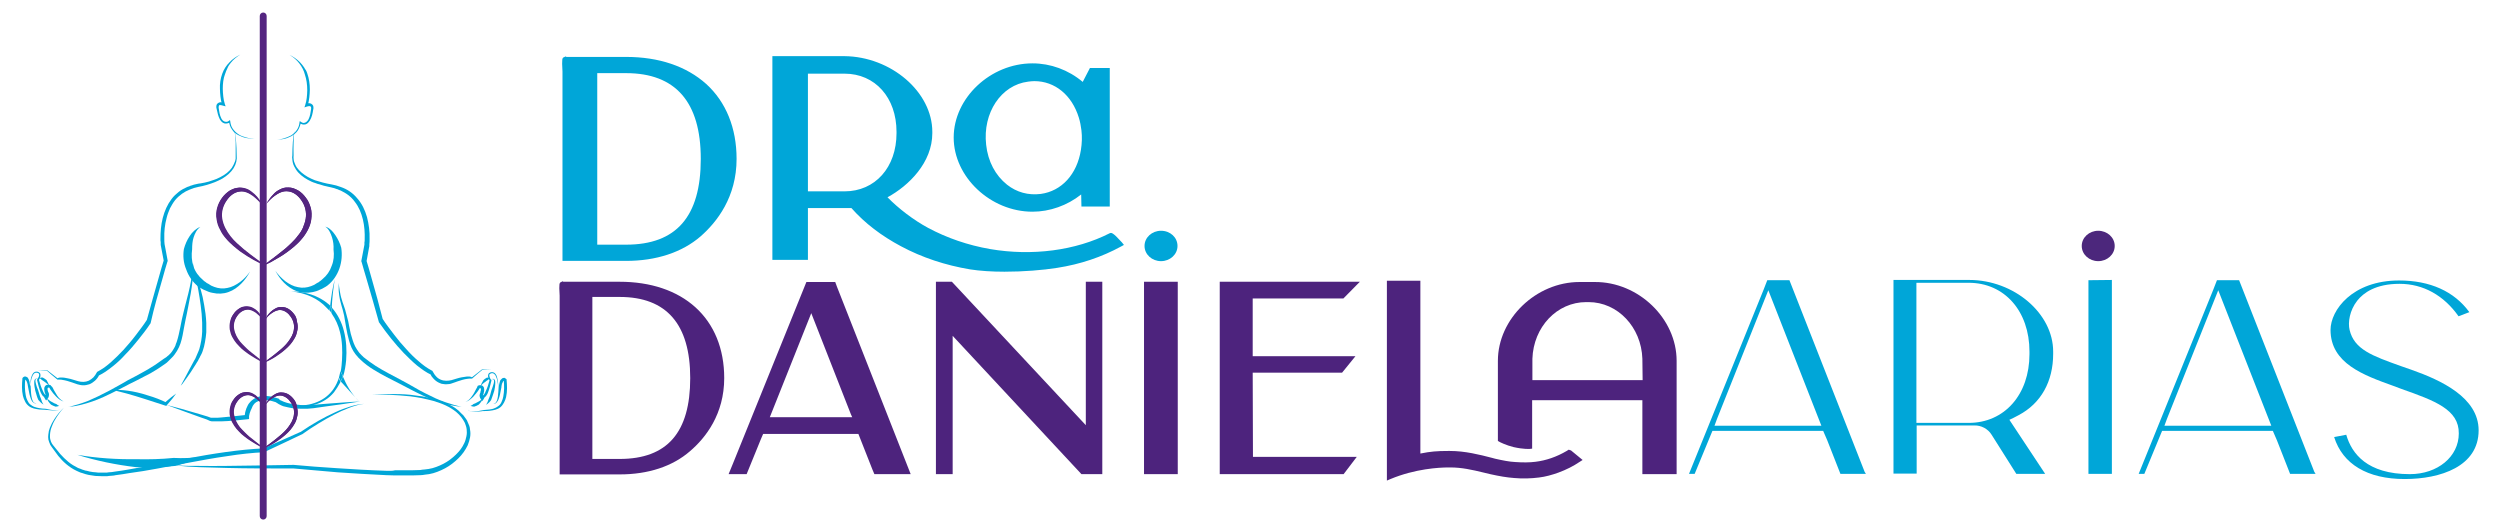 <?xml version="1.0" encoding="UTF-8"?> <svg xmlns="http://www.w3.org/2000/svg" xmlns:xlink="http://www.w3.org/1999/xlink" version="1.1" id="Capa_1" x="0px" y="0px" viewBox="0 0 970.7 206" style="enable-background:new 0 0 970.7 206;" xml:space="preserve"> <style type="text/css"> .st0{fill:#00A6D8;} .st1{fill:#542580;stroke:#542580;stroke-width:0.881;stroke-miterlimit:10;} .st2{fill:none;stroke:#542580;stroke-width:1.762;stroke-linecap:round;stroke-miterlimit:10;} .st3{fill:#542580;} .st4{fill:#4C277C;} .st5{fill:#4D237D;} </style> <g> <g> <g> <g> <g> <path class="st0" d="M63.2,107.8c0.6-2.3,1.3-4.5,1.8-6.2l0.1-0.2l0-0.2c-0.3-1.5-0.5-2.9-0.8-4.3c-0.1-0.7-0.3-1.4-0.4-2.1 c-0.1-0.7-0.1-1.4-0.1-2.1c-0.1-2.8,0.2-5.5,0.9-8.1c0.3-1.3,0.8-2.5,1.3-3.7c0.6-1.1,1.2-2.2,2-3.2c1.6-1.9,3.6-3.3,5.7-4.1 c0.5-0.2,1.1-0.4,1.6-0.6c0.3-0.1,0.6-0.1,0.8-0.2c0.3-0.1,0.6-0.1,0.8-0.2c1.2-0.2,2.3-0.5,3.4-0.8c1.1-0.3,2.1-0.7,3.2-1.1 c1-0.4,2-0.9,2.9-1.4c1.8-1.1,3.3-2.4,4.3-4c1-1.6,1.4-3.4,1.2-5l0,0c0-2-0.1-3.6-0.2-4.9c-0.1-1.3-0.2-2.4-0.4-3.5 c0-0.2-0.1-0.4-0.1-0.6c0-0.2-0.1-0.4-0.2-0.6c0.3,1.3,0.4,2.8,0.5,4.4c0,1.6,0,3.3,0,5.3l0,0l0,0c0,0.4,0,0.8,0,1.2 c-0.1,0.4-0.1,0.8-0.3,1.2c-0.3,0.8-0.7,1.6-1.2,2.4c-1.1,1.5-2.7,2.7-4.5,3.6c-0.9,0.5-1.9,0.9-2.9,1.2 c-0.5,0.2-1,0.3-1.5,0.5c-0.5,0.1-1.1,0.3-1.6,0.4c-0.5,0.1-1.1,0.2-1.6,0.3c-0.3,0-0.6,0.1-0.8,0.1c-0.3,0.1-0.6,0.1-0.9,0.2 c-0.3,0.1-0.6,0.1-0.9,0.2c-0.3,0.1-0.6,0.2-0.9,0.3l-0.4,0.1l-0.4,0.2c-0.3,0.1-0.6,0.2-0.9,0.3c-1.1,0.5-2.3,1.1-3.3,1.9 c-1,0.8-2,1.7-2.8,2.8c-1.6,2.1-2.7,4.6-3.4,7.3c-0.7,2.7-0.9,5.5-0.9,8.3c0,0.4,0,0.7,0.1,1.1l0,0.5l0,0.3l0,0.1 c0,0,0,0.1,0,0.1l0,0.1c0.1,0.7,0.3,1.4,0.4,2.1c0.3,1.4,0.5,2.8,0.8,4.2l0-0.4c-0.6,1.9-1.2,4.1-1.8,6.2 c-1.7,5.9-3.3,11.7-4.8,17.1l0.1-0.2c-1.4,2.2-3,4.2-4.5,6.2c-1.5,2-3.1,3.8-4.7,5.6c-1.6,1.7-3.2,3.3-4.9,4.8 c-0.8,0.7-1.7,1.4-2.5,2c-0.9,0.6-1.7,1.1-2.6,1.6l-0.2,0.1l-0.1,0.2c-0.1,0.1-0.2,0.3-0.3,0.5c-0.1,0.2-0.2,0.3-0.3,0.5 c-0.2,0.3-0.5,0.6-0.7,0.9c-0.5,0.5-1.2,1-1.8,1.3c-1.3,0.6-2.8,0.6-4.2,0.2c-0.7-0.2-1.4-0.4-2-0.6c-0.7-0.2-1.3-0.4-2-0.5 c-0.7-0.1-1.3-0.3-2-0.3c-0.3,0-0.7,0-1,0c-0.2,0-0.3,0-0.5,0.1c-0.1,0-0.2,0-0.3,0.1c0,0-0.1,0-0.1,0.1c0,0-0.1,0-0.2,0.1 l0.3,0c-1.7-1.3-3-2.3-4.1-3.2l0,0l0,0c-1.6-0.1-2.6-0.1-3.6-0.1c1,0.1,2,0.2,3.6,0.3l-0.1,0c1.1,1,2.3,2,4,3.4l0.3,0 c0,0,0,0,0,0c0,0,0.1,0,0.1,0c0.1,0,0.1,0,0.2,0c0.1,0,0.3,0,0.4,0c0.3,0,0.6,0,0.9,0.1c0.6,0.1,1.2,0.2,1.9,0.4 c0.6,0.2,1.3,0.4,1.9,0.6c0.7,0.2,1.3,0.5,2,0.7c0.7,0.2,1.5,0.4,2.3,0.4c0.4,0,0.8,0,1.2-0.1c0.4-0.1,0.8-0.2,1.2-0.3 c0.8-0.3,1.5-0.8,2.2-1.4c0.3-0.3,0.6-0.6,0.9-1c0.1-0.2,0.3-0.4,0.4-0.6c0.1-0.2,0.2-0.4,0.3-0.6l-0.3,0.3 c1-0.5,1.9-1,2.8-1.6c0.9-0.6,1.8-1.3,2.7-2c1.8-1.4,3.5-3,5.1-4.8c1.7-1.7,3.3-3.6,4.9-5.6c1.6-2,3.2-4,4.7-6.3l0.1-0.1l0-0.1 C59.8,119.5,61.5,113.7,63.2,107.8z"></path> </g> </g> <g> <g> <path class="st0" d="M62.9,139.8c-3.4,2.6-7,4.5-10.5,6.4c-1.8,0.9-3.5,1.8-5.1,2.8c-1.6,0.9-3.2,1.8-4.7,2.6 c-3,1.6-5.9,3-8.5,4.1c-2.6,1-5,1.7-7,2.2l-0.7,0.1c2-0.1,4.5-0.6,7.2-1.4c2.8-0.8,5.8-2,9-3.6c1.6-0.8,3.3-1.6,5-2.5 c1.7-0.9,3.4-1.8,5.3-2.7c1.8-0.9,3.7-1.9,5.6-2.9c1.9-1.1,3.8-2.3,5.6-3.6c0.5-0.3,0.9-0.7,1.3-1.1c0.2-0.2,0.4-0.4,0.6-0.6 c0.2-0.2,0.4-0.4,0.6-0.6c0.9-0.8,1.5-1.8,2.1-2.7c0.3-0.5,0.5-1,0.8-1.5c0.2-0.5,0.4-1,0.6-1.5c0.3-1,0.6-2,0.8-3.1 c0.4-2,0.7-4,1.1-5.8c0.4-1.9,0.8-3.7,1.1-5.4c0.7-3.5,1.3-6.7,1.6-9.5c0.4-2.8,0.5-5.3,0.5-7.3c-0.2,2-0.6,4.4-1.1,7.2 c-0.5,2.8-1.3,5.9-2.2,9.3c-0.4,1.7-0.9,3.5-1.3,5.4c-0.4,1.9-0.7,3.8-1.2,5.8c-0.2,1-0.5,1.9-0.8,2.9 c-0.2,0.5-0.4,0.9-0.5,1.4c-0.2,0.4-0.4,0.9-0.7,1.3c-0.5,0.9-1.1,1.7-1.8,2.3c-0.2,0.2-0.4,0.4-0.6,0.5 c-0.2,0.2-0.4,0.4-0.6,0.5C63.8,139.1,63.4,139.5,62.9,139.8z"></path> </g> </g> <g> <g> <path class="st0" d="M16.2,147.5c-0.2-0.3-0.5-0.5-0.9-0.7c0.4-0.1,0.8-0.3,1.3-0.2c0.6,0.3,1,0.6,1.5,1 c0.5,0.8,0.8,1.6,1.1,2.4c-0.5-0.7-1.1-1.2-1.8-1.7C16.9,148,16.6,147.7,16.2,147.5z"></path> </g> </g> <g> <g> <path class="st0" d="M11.9,150c0.1,1.3,0.1,2.6,0.3,3.8c0.1,0.6,0.2,1.2,0.5,1.8c0.1,0.1,0.1,0.3,0.2,0.4 c0.1,0.1,0.2,0.3,0.3,0.3c0.1,0.1,0.3,0.2,0.4,0.2c0.2,0,0.3,0,0.5,0c-0.1,0.1-0.3,0.1-0.5,0.1c-0.2,0-0.3-0.1-0.5-0.2 c-0.1-0.1-0.3-0.2-0.4-0.3c-0.1-0.1-0.2-0.3-0.3-0.4c-0.1-0.1-0.2-0.3-0.2-0.4l-0.2-0.4c-0.1-0.3-0.2-0.6-0.3-0.9 c-0.4-1.2-0.5-2.5-0.8-3.7c-0.1-0.7-0.2-1.4-0.5-2.1l-0.1-0.2c0-0.1-0.1-0.1-0.1-0.2l-0.1-0.1c0,0,0,0-0.1-0.1 c0-0.1-0.1-0.1-0.1-0.1c-0.1-0.1-0.1-0.1-0.1-0.1c0,0,0,0,0,0c0,0,0,0,0,0c0,0-0.1,0.1-0.1,0.1l0.1-0.3 c-0.2,2.1-0.2,4.3,0.2,6.3c0.1,0.7,0.3,1.3,0.6,1.9c0.3,0.6,0.6,1.2,1.1,1.6c0.5,0.4,1.1,0.8,1.7,1c0.6,0.2,1.3,0.4,2,0.5 c0.7,0.1,1.4,0.2,2.1,0.2c0.4,0,0.7,0.1,1.1,0.2l1,0.2c0.7,0.1,1.4,0.2,2.1,0.2c0.4,0,0.7,0,1-0.1c0.3-0.1,0.7-0.2,0.9-0.6 c-0.1,0.3-0.5,0.5-0.8,0.6c-0.3,0.1-0.7,0.2-1.1,0.2c-0.7,0-1.4,0-2.1-0.1l-1.1-0.1c-0.3,0-0.7-0.1-1.1-0.1 c-0.7,0-1.4-0.1-2.1-0.1c-0.7-0.1-1.4-0.2-2.2-0.4c-0.7-0.2-1.4-0.5-2-1c-0.6-0.5-1.1-1.1-1.4-1.8c-0.4-0.7-0.6-1.4-0.8-2.1 c-0.5-2.2-0.4-4.5-0.2-6.7l0-0.2l0.1-0.1c0.1-0.1,0.2-0.2,0.3-0.3c0.1,0,0.1-0.1,0.2-0.1c0.1,0,0.1-0.1,0.2-0.1 c0.2,0,0.3,0,0.5,0c0.1,0.1,0.3,0.1,0.4,0.2c0.1,0,0.1,0.1,0.2,0.1c0.1,0,0.1,0.1,0.1,0.1c0.1,0.1,0.2,0.2,0.2,0.3l0.2,0.3 c0,0.1,0.1,0.2,0.1,0.3l0.1,0.3l0.1,0.3c0.1,0.2,0.1,0.4,0.1,0.6l0.1,0.6L11.9,150z"></path> </g> </g> <g> <g> <path class="st0" d="M20.5,150.6c0.2,0.5,0.5,1,0.8,1.5c0.3,0.5,0.6,1,0.9,1.5c0.3,0.5,0.7,0.9,1.1,1.3c0.4,0.4,0.9,0.7,1.4,1 c-1.1-0.3-2.1-1.1-2.9-1.9c-0.8-0.8-1.6-1.8-2.2-2.7c-0.2-0.3-0.4-0.7-0.5-1l0.3,0.3c-0.2-0.1-0.5-0.1-0.7-0.1 c-0.1,0-0.1,0-0.1,0.1c0,0-0.1,0.1-0.1,0.1c-0.1,0.3,0,1,0.2,1.4l-0.1-0.1c0.3,0.4,0.5,0.9,0.4,1.5c0,0.3-0.1,0.5-0.2,0.8 c0,0.1-0.1,0.2-0.2,0.3c-0.1,0.1-0.1,0.2-0.2,0.3l-0.5,0.6l-0.4-0.6l-0.5-0.9l0.2,0.2c-0.5-0.3-0.7-0.6-0.9-0.9 c-0.2-0.3-0.3-0.6-0.5-0.9c-0.3-0.8-0.6-1.6-0.8-2.4c-0.2-0.8-0.4-1.6-0.6-2.4l0-0.2l0.1-0.1c0.2-0.3,0.4-0.7,0.6-1.1 c0.1-0.4,0.2-0.8,0-1.1c-0.2-0.3-0.6-0.4-1-0.4c-0.4,0-0.8,0.2-1,0.5c-0.3,0.3-0.5,0.7-0.6,1.1c-0.2,0.4-0.3,0.8-0.4,1.3 c-0.2,0.9-0.3,1.8-0.3,2.7c0-0.9,0-1.8,0.1-2.7c0.1-0.4,0.1-0.9,0.3-1.3c0.1-0.4,0.3-0.9,0.6-1.3c0.3-0.4,0.8-0.7,1.3-0.7 c0.3,0,0.5,0,0.7,0.1c0.2,0.1,0.5,0.2,0.7,0.5c0.2,0.2,0.2,0.5,0.2,0.8c0,0.3,0,0.5-0.1,0.7c-0.1,0.5-0.3,0.9-0.6,1.3l0.1-0.3 c0.4,1.5,0.9,3.1,1.6,4.5c0.1,0.3,0.3,0.6,0.4,0.8c0.1,0.1,0.2,0.2,0.2,0.3c0.1,0.1,0.2,0.2,0.2,0.2l0.1,0.1l0.1,0.1l0.5,0.9 l-0.8-0.1c0,0,0.1-0.1,0.1-0.2c0-0.1,0.1-0.1,0.1-0.2c0.1-0.1,0.1-0.3,0.1-0.4c0-0.3-0.1-0.6-0.3-0.8l0-0.1l0-0.1 c-0.1-0.3-0.2-0.6-0.2-1c0-0.3-0.1-0.7,0.1-1.1c0.1-0.2,0.2-0.4,0.4-0.6c0.2-0.2,0.5-0.3,0.7-0.3c0.4-0.1,0.8,0,1.1,0.1 l0.2,0.1l0.1,0.2C20.2,150.1,20.4,150.4,20.5,150.6z"></path> </g> </g> <g> <g> <path class="st0" d="M15.9,154.8c0.2,0.8,0.5,1.6,1,2.3c-0.7-0.4-1.4-1.1-2-1.8c-0.6-1.2-0.8-2.4-1.2-3.6 c-0.2-1-0.4-1.9-0.4-2.9c0-0.2,0-0.5,0-0.7c0-0.2,0.1-0.5,0.2-0.7c0.1-0.1,0.1-0.2,0.3-0.3c0.1-0.1,0.3-0.1,0.4-0.1 c0.3,0,0.5,0.1,0.7,0.2c-0.2-0.1-0.5-0.1-0.7-0.1c-0.2,0-0.4,0.2-0.4,0.4c-0.1,0.4,0,0.9,0.1,1.3c0.2,0.9,0.5,1.8,0.9,2.7 C15.2,152.6,15.4,153.8,15.9,154.8z"></path> </g> </g> <g> <g> <path class="st0" d="M21.9,156.9c0.2,0.1,0.3,0.3,0.5,0.4l0.6,0.3l-0.7,0.2c-0.2,0-0.5,0.1-0.7,0.1c-0.6-0.2-1.3-0.5-1.8-0.8 c-0.4-0.4-0.7-0.8-1-1.2c-0.3-0.4-0.5-0.9-0.6-1.4c0.3,0.4,0.6,0.7,1,1c0.4,0.3,0.8,0.5,1.2,0.7 C20.8,156.5,21.3,156.7,21.9,156.9z"></path> </g> </g> <g> <g> <path class="st0" d="M78.5,128.8c-0.1,2.4-0.5,4.6-1.1,6.7c-0.1,0.3-0.2,0.5-0.3,0.8c-0.1,0.2-0.2,0.5-0.3,0.7 c-0.2,0.5-0.4,1-0.6,1.4c-0.1,0.2-0.2,0.4-0.3,0.7c-0.1,0.2-0.2,0.5-0.4,0.7c-0.2,0.4-0.5,0.9-0.7,1.3 c-0.9,1.7-1.8,3.3-2.5,4.7c-0.8,1.4-1.4,2.7-2,3.7c0,0.1-0.1,0.1-0.1,0.2c0,0,0,0.1-0.1,0.1c0,0,0,0,0,0c0,0,0,0,0,0 c0,0,0,0,0,0c0,0,0,0,0,0c0,0,0.1,0,0.1-0.1c0.1,0,0.1-0.1,0.2-0.2c0.1-0.1,0.2-0.2,0.3-0.3c0.2-0.2,0.4-0.5,0.6-0.8 c0.4-0.5,0.9-1.2,1.3-1.8c0.9-1.3,2-2.8,3-4.5c0.3-0.4,0.5-0.8,0.8-1.3c0.3-0.4,0.6-0.9,0.8-1.4c0.1-0.2,0.3-0.5,0.4-0.7 c0.1-0.3,0.2-0.5,0.4-0.8c0.1-0.1,0.1-0.3,0.2-0.4c0.1-0.1,0.1-0.3,0.2-0.4c0.1-0.3,0.2-0.6,0.3-0.8c0.4-1.1,0.7-2.3,0.9-3.5 c0.1-0.6,0.2-1.2,0.3-1.9c0-0.3,0.1-0.6,0.1-0.9c0-0.3,0.1-0.6,0.1-1c0-0.3,0-0.6,0-0.9c0-0.3,0-0.6,0-0.9c0-0.6,0-1.2,0-1.8 c-0.1-1.2-0.1-2.4-0.3-3.6c-0.3-2.3-0.7-4.4-1.1-6.4c-0.9-3.9-2-7-3-9.1c0.5,2.2,1.2,5.4,1.8,9.3c0.3,1.9,0.6,4.1,0.8,6.3 c0.1,1.1,0.1,2.3,0.2,3.4c0,0.6,0,1.2,0,1.8c0,0.3,0,0.6,0,0.9C78.5,128.2,78.5,128.5,78.5,128.8z"></path> </g> </g> <g> <g> <path class="st0" d="M57.3,153.5c-2.7-0.9-5.4-1.5-7.7-1.8c-2.3-0.3-4.3-0.4-5.6-0.3l-0.2,0c1.3,0.3,3.2,0.8,5.4,1.4 c2.2,0.6,4.8,1.4,7.6,2.3c2.7,0.9,5.3,1.7,7.4,2.4l0.4,0.1l0.2-0.3c1.6-1.8,2.8-3.3,3.6-4.5c-1.1,0.8-2.7,2-4.5,3.6l0.7-0.1 C62.6,155.3,60.1,154.3,57.3,153.5z"></path> </g> </g> <g> <g> <path class="st0" d="M72.5,179.8c5.4-1,10.7-2,15.8-2.7c5-0.8,9.8-1.3,14.1-1.5l0.2,0l0.1-0.1c5.4-2.5,10.4-4.9,14.4-6.8l0.1,0 l0,0c2.2-1.6,4.4-3,6.5-4.3c2.1-1.3,4.1-2.4,6-3.4c1.9-1,3.7-1.8,5.5-2.5c1.7-0.7,3.4-1.2,4.9-1.5c0.4-0.1,0.8-0.1,1.3-0.2 c-1.6,0.1-3.4,0.4-5.3,1c-1.9,0.6-3.9,1.3-6,2.3c-4.2,1.9-8.7,4.4-13.5,7.7l0.1-0.1c-4.4,2-9.4,4.2-14.6,6.5l0.3-0.1 c-4.6,0.2-9.5,0.7-14.6,1.4c-5.1,0.7-10.3,1.6-15.6,2.6c-7.7,1.4-15.2,3-22.3,4.2c-1.8,0.3-3.5,0.6-5.2,0.8 c-0.4,0.1-0.9,0.1-1.3,0.2c-0.4,0-0.8,0.1-1.3,0.1l-0.6,0.1c-0.2,0-0.4,0-0.6,0c-0.4,0-0.8,0-1.2,0l-0.6,0c-0.2,0-0.4,0-0.6,0 c-0.4,0-0.8,0-1.2-0.1c-0.4,0-0.8-0.1-1.2-0.1c-0.4-0.1-0.8-0.1-1.2-0.2c-0.4-0.1-0.8-0.2-1.2-0.3c-0.2,0-0.4-0.1-0.6-0.1 l-0.6-0.2c-0.4-0.1-0.7-0.2-1.1-0.4c-0.4-0.1-0.7-0.3-1.1-0.4c-1.4-0.7-2.6-1.4-3.8-2.4c-1.1-0.9-2.1-1.9-3.1-3 c-0.9-1.1-1.8-2.2-2.6-3.2c-0.2-0.3-0.4-0.5-0.6-0.8c-0.1-0.3-0.3-0.5-0.4-0.8c-0.2-0.6-0.4-1.2-0.4-1.8c0-0.6,0-1.2,0.1-1.8 c0.1-0.6,0.2-1.2,0.4-1.7c0.4-1.1,0.8-2.1,1.4-3.1c1.1-1.9,2.3-3.5,3.5-4.8c-1.3,1.2-2.6,2.7-3.8,4.6c-0.6,0.9-1.1,1.9-1.6,3.1 c-0.1,0.3-0.2,0.6-0.3,0.9c-0.1,0.3-0.2,0.6-0.2,0.9c-0.1,0.6-0.2,1.3-0.2,1.9c0,0.7,0.1,1.3,0.4,2c0.1,0.3,0.3,0.6,0.4,1 c0.2,0.3,0.4,0.6,0.6,0.9c0.8,1.1,1.6,2.2,2.5,3.4c0.9,1.1,1.9,2.2,3.1,3.2c1.2,1,2.5,1.9,4,2.6c0.4,0.2,0.7,0.3,1.1,0.5 c0.4,0.2,0.8,0.3,1.2,0.4c0.2,0.1,0.4,0.1,0.6,0.2c0.2,0.1,0.4,0.1,0.6,0.2c0.4,0.1,0.8,0.2,1.2,0.3c0.4,0.1,0.8,0.1,1.3,0.2 c0.4,0.1,0.8,0.1,1.3,0.2c0.9,0,1.7,0.1,2.6,0.1c0.4,0,0.9,0,1.3,0c0.2,0,0.4,0,0.7,0l0.7-0.1c0.4,0,0.9-0.1,1.3-0.1 c0.4,0,0.9-0.1,1.3-0.2c1.8-0.2,3.5-0.5,5.3-0.8C57.3,182.8,64.8,181.2,72.5,179.8z"></path> </g> </g> <g> <g> <path class="st0" d="M100.2,155.8c0.6-0.2,1.2-0.4,1.8-0.4l0.2,0l0.2,0c0.2,0,0.3,0,0.5,0c0.2,0,0.3,0,0.5,0l0.2,0l0.2,0 c1.3,0.1,2.4,0.5,3.4,0.8l-0.3-0.2c0.1,0.1,0.1,0.1,0.2,0.2c0.1,0,0.1,0.1,0.2,0.1c0.1,0.1,0.2,0.2,0.3,0.2l0.3,0.2l0.3,0.2 c0.2,0.1,0.4,0.2,0.6,0.3c0.2,0.1,0.4,0.2,0.6,0.3c0.4,0.2,0.8,0.3,1.3,0.4c0.4,0.1,0.8,0.2,1.3,0.3c1.7,0.4,3.4,0.5,5,0.5 c0.2,0,0.4,0,0.6,0c0.2,0,0.4,0,0.6,0c0.4,0,0.8,0,1.2,0c0.8-0.1,1.5-0.1,2.3-0.2c1.5-0.2,2.9-0.4,4.2-0.6 c5.4-0.7,9.9-1.4,13.2-1.9l0.7-0.1c-3.3,0.1-8,0.5-13.5,0.9c-2.8,0.2-5.8,0.6-8.9,0.5c-0.4,0-0.8,0-1.2-0.1 c-0.4,0-0.8-0.1-1.2-0.1c-0.8-0.1-1.6-0.2-2.4-0.4c-0.4-0.1-0.8-0.2-1.2-0.3c-0.4-0.1-0.8-0.3-1.2-0.4 c-0.4-0.2-0.7-0.3-1.1-0.5l-0.3-0.1l-0.2-0.2c-0.1-0.1-0.2-0.1-0.2-0.2c0,0-0.1-0.1-0.1-0.1l-0.1-0.1l-0.2-0.1l-0.1,0 c-1.2-0.4-2.5-0.8-4-0.9c-0.4,0-0.7-0.1-1.1-0.1c-0.4,0-0.7,0-1.1,0.1c-0.4,0-0.7,0.1-1.1,0.2l-0.6,0.2 c-0.2,0.1-0.4,0.1-0.5,0.2c-0.8,0.3-1.4,0.8-2,1.3c-0.6,0.6-1.1,1.2-1.4,1.9c-0.4,0.7-0.6,1.4-0.8,2.1 c-0.1,0.4-0.2,0.7-0.2,1.1c0,0.2-0.1,0.4-0.1,0.5c0,0.2,0,0.3,0,0.6l0.7-0.8c-3.5,0.4-6.8,0.7-9.9,1c-0.8,0.1-1.6,0.1-2.3,0.1 c-0.4,0-0.7,0-1.1,0c-0.1,0-0.2,0-0.3,0c-0.1,0-0.2,0-0.2,0c0,0-0.1,0-0.1,0c0,0,0,0,0,0c0,0,0,0,0,0.1l0,0.1l0,0 c0.2-0.4,0-0.1,0.1-0.2l-0.3-0.1c-0.7-0.3-1.4-0.5-2.1-0.7c-0.7-0.2-1.4-0.4-2-0.6c-5.3-1.6-9.7-2.8-12.9-3.6 c3.1,1.2,7.4,2.7,12.6,4.6c0.6,0.2,1.3,0.5,2,0.7c0.7,0.2,1.4,0.5,2,0.8l0.2,0.1c0.1,0,0.2,0.1,0.2,0.1c0.1,0,0.1,0,0.2,0 c0.1,0,0.2,0,0.3,0.1c0.1,0,0.2,0,0.3,0c0.4,0,0.8,0,1.2,0c0.8,0,1.6,0,2.4,0c3.2-0.1,6.5-0.4,10-0.8l0.7-0.1l0-0.7 c0-0.1,0-0.3,0-0.4c0-0.1,0-0.3,0.1-0.4c0-0.3,0.1-0.6,0.2-0.9c0.2-0.6,0.4-1.2,0.7-1.7C98.2,157.1,99.1,156.2,100.2,155.8z"></path> </g> </g> <g> <g> <path class="st0" d="M86.3,28.6c0.6-1.7,1.6-3.2,2.8-4.4c1.2-1.3,2.7-2.3,4.2-3c-1.4,0.9-2.7,1.9-3.7,3.2 c-0.5,0.6-1,1.3-1.3,2.1c-0.2,0.4-0.3,0.7-0.5,1.1c-0.1,0.4-0.3,0.8-0.4,1.1c-0.7,1.8-0.9,3.8-0.9,5.8c0,1,0.1,2,0.2,3 c0.1,1,0.3,2,0.6,2.9l0.3,0.9L86.5,41c-0.4-0.1-0.7-0.2-1-0.2c-0.1,0-0.1,0-0.2,0c-0.1,0-0.1,0-0.2,0.1C85.1,41,85,41,85,41.1 c0,0.1-0.1,0.2-0.1,0.4c0,0.1,0,0.3,0,0.4l0,0c0.2,1.4,0.4,2.8,1,4c0.3,0.6,0.7,1.1,1.3,1.3c0.3,0.1,0.6,0.1,0.9,0.1 c0.3-0.1,0.6-0.2,0.8-0.4l0.4-0.3l0.1,0.5c0.1,1,0.4,2.1,1,2.9c0.6,0.9,1.4,1.6,2.3,2.2c0.9,0.6,1.9,0.9,3,1.2 c1,0.3,2.1,0.4,3.2,0.5c-1.1,0-2.2-0.1-3.2-0.3c-1.1-0.2-2.1-0.6-3.1-1.1c-1-0.5-1.9-1.2-2.5-2.2c-0.7-0.9-1-2-1.2-3.1l0.5,0.2 c-0.3,0.3-0.7,0.4-1.1,0.5c-0.4,0.1-0.8,0.1-1.2,0c-0.4-0.1-0.8-0.4-1-0.6c-0.3-0.3-0.5-0.6-0.7-0.9c-0.7-1.3-1-2.8-1.3-4.2 l0,0c-0.1-0.3-0.1-0.5-0.1-0.7c0-0.2,0-0.5,0.1-0.8c0.1-0.3,0.3-0.5,0.6-0.7c0.1-0.1,0.3-0.1,0.4-0.2c0.1,0,0.3-0.1,0.4-0.1 c0.5,0,1,0.1,1.4,0.2l-0.7,0.6c-0.3-1-0.5-2-0.6-3c-0.1-1-0.2-2-0.2-3C85.3,32.6,85.6,30.5,86.3,28.6z"></path> </g> </g> <g> <g> <path class="st0" d="M150.1,182.8c-6.6-0.2-13-0.6-19.1-1c-6.1-0.4-11.8-0.8-17-1.3l0,0l0,0c-9.7,0.2-18.5,0.3-26,0.4 c-3.8,0-7.3,0.1-10.5,0c-3.2,0-6.1,0-8.6-0.2l0,0c-0.6-0.3-1-0.4-1.3-0.6l-1.3-0.6c0.8,0.4,1.5,0.8,2.6,1.3l0,0l0,0 c2.6,0.3,5.5,0.5,8.7,0.6c3.2,0.1,6.8,0.2,10.6,0.3c7.6,0.2,16.3,0.2,25.9,0.2l-0.1,0c5.4,0.5,11.2,1,17.2,1.5 c6,0.4,12.4,0.8,18.8,1.1c1.1,0,2.3,0.1,3.4,0.1c1.1,0,2.2,0,3.3,0c1.1,0,2.2,0,3.3,0c1.1,0,2.2-0.1,3.3-0.1 c0.6,0,1.1-0.1,1.7-0.2l0.8-0.1c0.3,0,0.6-0.1,0.8-0.1c1.1-0.2,2.2-0.5,3.2-0.9c2.1-0.8,4-1.8,5.7-3.1c1.7-1.3,3.3-2.8,4.5-4.5 c0.6-0.9,1.2-1.8,1.6-2.7c0.4-1,0.7-2,0.9-3c0.2-1,0.2-2.1,0-3.1c0-0.3-0.1-0.5-0.1-0.8c-0.1-0.2-0.1-0.5-0.2-0.7 c-0.1-0.2-0.2-0.5-0.3-0.7c-0.1-0.2-0.2-0.5-0.3-0.7c-0.1-0.2-0.2-0.4-0.3-0.7c-0.1-0.2-0.3-0.4-0.4-0.6 c-0.3-0.4-0.6-0.8-0.9-1.2c-0.1-0.2-0.3-0.4-0.5-0.5l-0.5-0.5c-0.3-0.3-0.7-0.7-1-1c-1.4-1.2-3-2.1-4.6-2.8 c-1.6-0.7-3.2-1.2-4.8-1.7c-1.6-0.4-3.2-0.7-4.7-1c-1.5-0.2-3-0.4-4.5-0.6c-2.9-0.3-5.6-0.3-8.1-0.3c-2.5,0-4.8,0.1-6.8,0.3 c2-0.1,4.3-0.1,6.8,0c2.5,0.1,5.2,0.3,8.1,0.6c1.4,0.2,2.9,0.4,4.4,0.7c1.5,0.3,3,0.7,4.6,1.1c1.6,0.5,3.1,1,4.6,1.7 c1.5,0.7,3,1.6,4.3,2.7c1.3,1.1,2.4,2.5,3.2,4.1c0.3,0.8,0.6,1.6,0.7,2.5c0.1,0.9,0.1,1.8-0.1,2.7c-0.2,0.9-0.4,1.8-0.8,2.6 c-0.4,0.9-0.9,1.7-1.4,2.4c-1.1,1.5-2.6,2.9-4.2,4.1c-1.6,1.2-3.4,2.1-5.3,2.8c-1,0.4-1.9,0.6-3,0.8c-0.3,0-0.5,0.1-0.8,0.1 l-0.8,0.1c-0.5,0-1,0.1-1.6,0.2c-1.1,0-2.1,0.1-3.2,0.1c-1.1,0-2.2,0-3.3,0c-1.1,0-2.2,0-3.3,0 C152.3,182.9,151.2,182.8,150.1,182.8z"></path> </g> </g> <g> <g> <path class="st0" d="M144.1,107.4c-0.6-2.3-1.3-4.5-1.8-6.2l0,0.4c0.3-1.5,0.5-2.9,0.8-4.4c0.1-0.4,0.1-0.7,0.2-1.1l0.1-0.5 l0-0.3l0-0.1l0-0.1l0-0.1c0.1-0.8,0.1-1.5,0.1-2.2c0.1-2.9-0.3-5.8-1-8.5c-0.4-1.4-0.9-2.7-1.5-3.9c-0.6-1.2-1.4-2.4-2.3-3.4 c-1.7-2.1-4-3.6-6.4-4.4c-0.6-0.2-1.2-0.4-1.8-0.6c-0.3-0.1-0.6-0.1-0.9-0.2c-0.3-0.1-0.6-0.1-0.9-0.2 c-1.1-0.2-2.2-0.4-3.3-0.7c-1.1-0.3-2.1-0.6-3.1-0.9c-1-0.4-1.9-0.8-2.8-1.3c-1.7-1-3.2-2.2-4.2-3.6c-0.5-0.7-0.8-1.5-1.1-2.3 c-0.1-0.4-0.2-0.8-0.2-1.2c0-0.4-0.1-0.8,0-1.1l0,0l0,0c-0.1-2,0-3.6,0-4.9c0-1.3,0.1-2.4,0.2-3.5c0-0.2,0.1-0.4,0.1-0.6 c0-0.2,0.1-0.4,0.1-0.6c-0.4,1.3-0.6,2.7-0.7,4.3c-0.1,1.6-0.2,3.4-0.2,5.3l0-0.1c-0.1,0.5-0.1,0.9,0,1.4 c0,0.5,0.1,0.9,0.2,1.4c0.2,0.9,0.7,1.8,1.2,2.6c1.1,1.7,2.8,3,4.6,4c0.9,0.5,1.9,1,3,1.3c0.5,0.2,1,0.4,1.6,0.5 c0.5,0.2,1.1,0.3,1.6,0.5c0.6,0.1,1.1,0.3,1.7,0.4c0.3,0.1,0.6,0.1,0.9,0.2c0.3,0.1,0.6,0.1,0.8,0.2c0.3,0.1,0.6,0.1,0.8,0.2 c0.3,0.1,0.5,0.2,0.8,0.3l0.4,0.1l0.4,0.2c0.3,0.1,0.5,0.2,0.8,0.3c1,0.5,2.1,1.1,3,1.8c0.9,0.7,1.8,1.6,2.5,2.6 c1.5,1.9,2.5,4.3,3.1,6.8c0.6,2.5,0.8,5.2,0.7,7.9c0,0.3,0,0.7-0.1,1l0,0.5l0,0.2l0,0.1c0,0,0,0,0,0l0,0.1 c-0.1,0.7-0.3,1.4-0.4,2.1c-0.3,1.4-0.5,2.8-0.8,4.2l0,0.2l0.1,0.2c0.5,1.9,1.2,4.1,1.8,6.2c1.7,5.9,3.4,11.6,4.9,17.1l0,0.1 l0.1,0.1c1.5,2.2,3.1,4.3,4.7,6.3c1.6,2,3.2,3.8,4.9,5.6c1.7,1.7,3.4,3.4,5.1,4.8c0.9,0.7,1.8,1.4,2.7,2 c0.9,0.6,1.9,1.2,2.8,1.6l-0.3-0.3c0.1,0.2,0.2,0.4,0.3,0.6c0.1,0.2,0.2,0.4,0.4,0.6c0.3,0.4,0.6,0.7,0.9,1 c0.6,0.6,1.4,1.1,2.2,1.4c0.4,0.2,0.8,0.3,1.2,0.3c0.4,0.1,0.8,0.1,1.2,0.1c0.8,0,1.6-0.1,2.3-0.4c0.7-0.2,1.4-0.5,2-0.7 c0.7-0.2,1.3-0.4,1.9-0.6c0.6-0.2,1.3-0.3,1.9-0.4c0.3,0,0.6-0.1,0.9-0.1c0.1,0,0.3,0,0.4,0c0.1,0,0.1,0,0.2,0c0,0,0.1,0,0.1,0 c0,0,0.1,0,0,0l0.3,0c1.6-1.4,2.8-2.5,4-3.4l-0.1,0c1.5-0.1,2.6-0.2,3.6-0.3c-1,0-2,0.1-3.6,0.1l0,0l0,0 c-1.2,0.9-2.4,1.9-4.1,3.2l0.3,0c-0.1-0.1-0.1-0.1-0.2-0.1c0,0-0.1,0-0.1-0.1c-0.1,0-0.2-0.1-0.3-0.1c-0.2,0-0.3-0.1-0.5-0.1 c-0.3,0-0.7,0-1,0c-0.7,0.1-1.3,0.2-2,0.3c-0.7,0.1-1.3,0.3-2,0.5c-0.7,0.2-1.4,0.4-2,0.6c-1.3,0.3-2.8,0.4-4.2-0.2 c-0.7-0.3-1.3-0.7-1.8-1.3c-0.3-0.3-0.5-0.6-0.7-0.9c-0.1-0.2-0.2-0.3-0.3-0.5c-0.1-0.2-0.2-0.4-0.3-0.5l-0.1-0.2l-0.2-0.1 c-0.9-0.5-1.8-1-2.6-1.6c-0.9-0.6-1.7-1.3-2.5-2c-1.7-1.4-3.3-3-4.9-4.8c-1.6-1.7-3.2-3.6-4.7-5.6c-1.5-2-3.1-4-4.5-6.2 l0.1,0.2C147.4,119.1,145.8,113.3,144.1,107.4z"></path> </g> </g> <g> <g> <path class="st0" d="M145,143.5c3.4,2.1,6.8,3.8,10,5.4c1.6,0.8,3.1,1.6,4.6,2.4c1.5,0.8,3,1.5,4.4,2.2 c1.4,0.7,2.8,1.3,4.2,1.8c1.4,0.5,2.7,1,3.9,1.3c2.5,0.7,4.7,1.1,6.6,1.3l0.6,0.1c-1.8-0.4-3.9-1-6.3-1.8 c-0.6-0.2-1.2-0.5-1.9-0.7c-0.6-0.3-1.3-0.5-1.9-0.8c-1.3-0.6-2.7-1.3-4.1-2c-1.4-0.7-2.9-1.5-4.4-2.4 c-0.8-0.4-1.5-0.9-2.3-1.3c-0.8-0.4-1.6-0.9-2.4-1.3c-3.3-1.8-6.8-3.5-10.1-5.6c-1.7-1.1-3.2-2.2-4.7-3.4l-0.5-0.5 c-0.2-0.2-0.4-0.3-0.5-0.5l-0.5-0.5c-0.1-0.2-0.3-0.3-0.4-0.5c-0.5-0.7-1-1.4-1.4-2.2c-0.8-1.6-1.2-3.2-1.7-4.9 c-0.4-1.7-0.7-3.3-1-4.9c-0.4-1.6-0.8-3.1-1.2-4.5c-0.4-1.4-1-2.7-1.3-3.9c-0.4-1.2-0.6-2.4-0.8-3.5c-0.2-1.1-0.3-2.1-0.4-3 c0,0.9,0,1.9,0,3c0.1,1.1,0.2,2.3,0.5,3.6c0.3,1.3,0.7,2.6,1.1,4c0.4,1.4,0.7,2.9,0.9,4.4c0.3,1.6,0.5,3.2,0.9,4.9 c0.4,1.7,0.8,3.5,1.6,5.3c0.4,0.9,0.9,1.7,1.5,2.5c0.2,0.2,0.3,0.4,0.5,0.6c0.2,0.2,0.4,0.4,0.5,0.6c0.2,0.2,0.4,0.4,0.5,0.5 c0.2,0.2,0.4,0.3,0.5,0.5C141.6,141.2,143.2,142.4,145,143.5z"></path> </g> </g> <g> <g> <path class="st0" d="M189.1,146.6c0.5,0,0.9,0.1,1.3,0.2c-0.4,0.2-0.6,0.4-0.9,0.7c-0.4,0.2-0.8,0.5-1.1,0.8 c-0.7,0.4-1.3,1-1.8,1.7c0.2-0.8,0.6-1.6,1.1-2.4C188,147.3,188.5,146.9,189.1,146.6z"></path> </g> </g> <g> <g> <path class="st0" d="M194.7,150.3c-0.3,1.2-0.4,2.5-0.8,3.8c-0.2,0.6-0.4,1.3-0.8,1.8c-0.1,0.1-0.2,0.3-0.3,0.4 c-0.1,0.1-0.2,0.2-0.4,0.3c-0.1,0.1-0.3,0.2-0.5,0.2c-0.2,0-0.3,0-0.5-0.1c0.1,0.1,0.3,0.1,0.5,0c0.1,0,0.3-0.1,0.4-0.2 c0.1-0.1,0.2-0.2,0.3-0.3c0.1-0.1,0.2-0.3,0.2-0.4c0.1-0.1,0.1-0.3,0.2-0.4l0.1-0.4c0.1-0.3,0.1-0.6,0.2-0.9 c0.2-1.2,0.2-2.4,0.3-3.7c0.1-0.8,0.3-1.5,0.5-2.3l0.1-0.3c0-0.1,0.1-0.2,0.2-0.3l0.1-0.1c0,0,0.1-0.1,0.1-0.1 c0.1-0.1,0.2-0.2,0.3-0.3c0.2-0.2,0.6-0.3,0.9-0.3c0.1,0,0.2,0,0.2,0.1c0.1,0,0.1,0.1,0.2,0.1c0.1,0.1,0.2,0.1,0.4,0.3l0.1,0.1 l0,0.2c0.2,2.2,0.3,4.4-0.2,6.7c-0.2,0.7-0.4,1.4-0.8,2.1c-0.4,0.7-0.8,1.3-1.4,1.8c-0.6,0.5-1.3,0.8-2,1 c-0.7,0.2-1.4,0.3-2.2,0.4c-0.7,0.1-1.4,0.1-2.1,0.1c-0.4,0-0.7,0-1.1,0.1l-1.1,0.1c-0.7,0.1-1.4,0.1-2.1,0.1 c-0.4,0-0.7-0.1-1.1-0.2c-0.3-0.1-0.7-0.3-0.8-0.6c0.2,0.3,0.5,0.5,0.9,0.6c0.3,0.1,0.7,0.1,1,0.1c0.7,0,1.4-0.1,2.1-0.2l1-0.2 c0.4-0.1,0.7-0.1,1.1-0.2c0.7-0.1,1.4-0.1,2.1-0.2c0.7-0.1,1.4-0.2,2-0.5c0.6-0.2,1.2-0.6,1.7-1c0.5-0.4,0.9-1,1.1-1.6 c0.3-0.6,0.5-1.3,0.6-1.9c0.4-2,0.4-4.2,0.2-6.3l0.1,0.3c0,0-0.1-0.1-0.1-0.1c0,0,0,0,0,0c0,0,0,0,0,0c0,0,0,0,0,0 c0,0,0,0-0.1,0c-0.1,0.1-0.3,0.4-0.4,0.7l-0.1,0.2l-0.1,0.2c0,0.2-0.1,0.3-0.1,0.5l-0.1,0.5L194.7,150.3z"></path> </g> </g> <g> <g> <path class="st0" d="M186,151.2c-0.3,0.5-0.7,1-1.1,1.5c-0.4,0.5-0.8,0.9-1.2,1.4c-0.4,0.4-0.9,0.8-1.4,1.2 c-0.5,0.3-1,0.6-1.6,0.8c1.1-0.5,1.9-1.3,2.5-2.2c0.7-0.9,1.2-1.9,1.7-2.9c0.2-0.3,0.4-0.6,0.5-1l0.1-0.2l0.2-0.1 c0.3-0.1,0.7-0.2,1.1-0.1c0.2,0,0.5,0.1,0.7,0.3c0.2,0.2,0.3,0.4,0.4,0.6c0.1,0.4,0.1,0.8,0.1,1.1c0,0.3-0.1,0.6-0.2,1l0,0.1 l0,0.1c-0.2,0.3-0.3,0.5-0.3,0.8c0,0.1,0,0.3,0.1,0.4c0,0.1,0.1,0.1,0.1,0.2c0,0.1,0.1,0.1,0.1,0.2l-0.8,0.1l0.5-0.9l0.1-0.1 l0.1-0.1c0,0,0.1-0.1,0.2-0.2c0.1-0.1,0.2-0.2,0.2-0.3c0.2-0.2,0.3-0.5,0.4-0.8c0.7-1.4,1.2-3,1.6-4.5l0.1,0.3 c-0.3-0.4-0.4-0.8-0.6-1.3c-0.1-0.2-0.1-0.5-0.1-0.7c0-0.3,0.1-0.6,0.2-0.8c0.2-0.2,0.4-0.4,0.7-0.5c0.3-0.1,0.5-0.1,0.7-0.1 c0.5,0,1,0.3,1.3,0.7c0.3,0.4,0.5,0.8,0.6,1.3c0.1,0.4,0.2,0.9,0.3,1.3c0.1,0.9,0.2,1.8,0.1,2.7c0-0.9-0.1-1.8-0.3-2.7 c-0.1-0.4-0.2-0.9-0.4-1.3c-0.2-0.4-0.3-0.8-0.6-1.1c-0.3-0.3-0.6-0.5-1-0.5c-0.4,0-0.8,0.2-1,0.4c-0.2,0.3-0.1,0.7,0,1.1 c0.1,0.4,0.3,0.8,0.6,1.1l0.1,0.1l0,0.2c-0.2,0.8-0.4,1.6-0.6,2.4c-0.2,0.8-0.5,1.6-0.8,2.4c-0.1,0.3-0.3,0.6-0.5,0.9 c-0.2,0.3-0.4,0.6-0.9,0.9l0.2-0.2l-0.5,0.9l-0.4,0.6l-0.5-0.6c-0.1-0.1-0.2-0.2-0.2-0.3c-0.1-0.1-0.1-0.2-0.2-0.3 c-0.1-0.2-0.1-0.5-0.2-0.8c0-0.5,0.2-1.1,0.4-1.5l-0.1,0.1c0.2-0.5,0.3-1.1,0.2-1.4c0-0.1-0.1-0.1-0.1-0.1c0,0-0.1,0-0.1-0.1 c-0.2,0-0.4,0-0.7,0.1l0.3-0.3C186.4,150.6,186.2,150.9,186,151.2z"></path> </g> </g> <g> <g> <path class="st0" d="M190.7,155.3c-0.5,0.8-1.2,1.4-2,1.9c0.5-0.7,0.8-1.5,1-2.2c0.5-1,0.8-2.2,1.1-3.4 c0.3-0.9,0.7-1.8,0.9-2.7c0.1-0.4,0.2-0.9,0.1-1.3c-0.1-0.2-0.2-0.4-0.4-0.4c-0.2,0-0.5,0-0.7,0.1c0.2-0.1,0.4-0.2,0.7-0.2 c0.1,0,0.3,0,0.4,0.1c0.1,0.1,0.2,0.2,0.3,0.3c0.1,0.2,0.2,0.5,0.2,0.7c0,0.3,0,0.5,0,0.7c0,1-0.2,2-0.4,2.9 C191.5,152.9,191.2,154.1,190.7,155.3z"></path> </g> </g> <g> <g> <path class="st0" d="M184.1,157.9c-0.2,0-0.5-0.1-0.7-0.1l-0.7-0.2l0.6-0.3c0.2-0.1,0.4-0.3,0.5-0.4c0.5-0.2,1.1-0.4,1.5-0.7 c0.4-0.2,0.8-0.4,1.2-0.7c0.4-0.3,0.7-0.6,1-1c-0.1,0.5-0.3,0.9-0.6,1.4c-0.3,0.4-0.6,0.8-1,1.2 C185.3,157.5,184.7,157.7,184.1,157.9z"></path> </g> </g> <g> <g> <path class="st0" d="M118.4,29c-0.4-1.6-1.2-3.1-2.2-4.4c-1-1.3-2.3-2.4-3.8-3.3c1.5,0.7,2.9,1.7,4.1,2.9 c0.6,0.6,1.1,1.3,1.6,2c0.2,0.4,0.4,0.7,0.7,1.1c0.2,0.4,0.4,0.8,0.5,1.2c0.7,2,1,4.1,1,6.2c0,1-0.1,2.1-0.2,3.1 c-0.1,1-0.3,2-0.6,3.1l-0.7-0.6c0.4-0.1,0.9-0.3,1.4-0.2c0.1,0,0.3,0,0.4,0.1c0.1,0,0.3,0.1,0.4,0.2c0.3,0.2,0.5,0.4,0.6,0.7 c0.1,0.3,0.1,0.5,0.1,0.8c0,0.2,0,0.5-0.1,0.7l0,0c-0.2,1.4-0.5,2.9-1.3,4.2c-0.2,0.3-0.4,0.6-0.7,0.9c-0.3,0.3-0.6,0.5-1,0.6 c-0.4,0.1-0.8,0.1-1.2,0c-0.4-0.1-0.7-0.3-1.1-0.5l0.5-0.2c-0.2,1.1-0.6,2.2-1.2,3.1c-0.6,0.9-1.5,1.6-2.5,2.2 c-1,0.5-2,0.9-3.1,1.1c-1.1,0.2-2.2,0.3-3.2,0.3c1.1,0,2.2-0.2,3.2-0.5c1-0.3,2.1-0.7,3-1.2c0.9-0.6,1.7-1.3,2.3-2.2 c0.6-0.9,0.9-1.9,1-2.9l0.1-0.5l0.4,0.3c0.2,0.2,0.6,0.3,0.8,0.4c0.3,0.1,0.6,0,0.9-0.1c0.5-0.2,1-0.7,1.3-1.3 c0.6-1.2,0.8-2.6,1-4l0,0c0-0.1,0-0.3,0-0.4c0-0.2,0-0.3-0.1-0.4c0-0.1-0.1-0.2-0.2-0.2c-0.1,0-0.1,0-0.2-0.1 c-0.1,0-0.1,0-0.2,0c-0.3,0-0.7,0.1-1,0.2l-0.9,0.3l0.3-0.9c0.3-0.9,0.5-1.9,0.6-2.8c0.1-1,0.2-1.9,0.2-2.9 C119.3,32.8,119,30.8,118.4,29z"></path> </g> </g> <g> <g> <path class="st0" d="M71.4,96.7c0.5-1.8,1.2-3.5,2.3-5.1c0.5-0.8,1.1-1.5,1.8-2.1c0.7-0.6,1.4-1.1,2.3-1.4 c-1.4,1-2.1,2.5-2.6,4c-0.5,1.5-0.6,3.1-0.6,4.7c-0.3,2.2-0.2,4.5,0.5,6.6c0.7,2.1,2,3.9,3.7,5.3c0.3,0.3,0.6,0.6,1,0.8 l0.5,0.4l0.6,0.3l1.1,0.7l1.2,0.5c1.6,0.6,3.4,0.8,5.1,0.4c1.7-0.3,3.4-1.2,4.9-2.3c1.5-1.1,2.8-2.5,3.9-4.1 c-0.9,1.7-2,3.3-3.4,4.7c-1.4,1.4-3,2.6-5,3.3c-1.9,0.7-4.1,0.8-6.2,0.3c-0.5-0.1-1-0.2-1.5-0.4l-1.4-0.6l-0.7-0.3l-0.7-0.4 c-0.5-0.2-0.9-0.6-1.3-0.8c-2.1-1.7-3.7-4-4.6-6.6C71.2,102,71,99.3,71.4,96.7z"></path> </g> </g> <g> <g> <path class="st0" d="M129.5,96.9c0.1-1.6-0.1-3.2-0.6-4.8c-0.5-1.5-1.2-3.2-2.6-4.1c0.8,0.2,1.6,0.7,2.2,1.3 c0.7,0.6,1.2,1.3,1.7,2c1,1.5,1.8,3.1,2.3,4.9c0.4,2.6,0.2,5.4-0.7,8c-0.9,2.6-2.5,5-4.7,6.7c-0.4,0.3-0.9,0.6-1.3,0.8 l-0.7,0.4l-0.7,0.3l-1.4,0.6c-0.5,0.1-1,0.3-1.5,0.4c-2,0.4-4.2,0.4-6.2-0.3c-1.9-0.7-3.6-1.9-5-3.3c-1.4-1.4-2.5-3-3.4-4.7 c1.1,1.6,2.4,2.9,3.9,4.1c1.5,1.1,3.1,2,4.9,2.3c1.7,0.4,3.5,0.2,5.1-0.4l1.2-0.5l1.1-0.7l0.6-0.3l0.5-0.4 c0.4-0.2,0.7-0.6,1-0.8c1.7-1.4,2.9-3.1,3.6-5.2C129.6,101.3,129.8,99,129.5,96.9z"></path> </g> </g> <g> <g> <path class="st0" d="M130,108.4c-0.9,3.4-1.4,6.8-1.8,10.3c0.2,0.2,0.4,0.4,0.6,0.7C129,115.7,129.4,112,130,108.4z"></path> </g> <g> <path class="st0" d="M139.7,156.2c-2.6-2.6-4.7-5.7-6.1-9c-0.2-0.4-0.3-0.7-0.5-1.1c-0.2,0.7-0.5,1.4-0.8,2c0,0,0,0,0,0"></path> </g> <g> <path class="st0" d="M131.1,148c-0.5,1.3-1.2,2.5-2.1,3.7c-0.9,1.1-1.9,2.1-3.1,2.9c-2.3,1.6-5.2,2.5-8,2.8 c-2.9,0.3-5.8,0-8.7-0.7c2.8,0.8,5.7,1.2,8.7,1.1c2.9-0.1,5.9-0.9,8.4-2.5c1.3-0.8,2.4-1.8,3.4-3c0.9-1.2,1.7-2.5,2.4-3.8 c0-0.1,0.1-0.2,0.1-0.3c-0.3-0.5-0.5-1-0.7-1.5C131.5,147.1,131.3,147.5,131.1,148z"></path> </g> <g> <path class="st0" d="M128.2,118.7c-0.2-0.2-0.3-0.3-0.5-0.5c-4.1-3.5-9.4-5.1-14.6-5c5.2,0.4,10.4,2.6,13.8,6.4 c0.4,0.4,0.7,0.7,1.1,1.1c0-0.1,0-0.2,0-0.3C128.1,119.9,128.1,119.3,128.2,118.7z"></path> </g> <g> <path class="st0" d="M128.8,121.8c1.5,2.1,2.6,4.6,3.2,7.1c0.9,3.5,1,7.2,0.8,10.8c-0.1,1.5-0.2,3-0.5,4.5 c0.3,0.7,0.6,1.3,0.9,2c0.7-2.1,1-4.2,1.2-6.3c0.3-3.8,0.1-7.7-0.9-11.5c-0.8-3.2-2.4-6.4-4.6-8.9c0,0.4,0,0.8-0.1,1.2 C128.8,120.9,128.8,121.4,128.8,121.8z"></path> </g> <g> <path class="st0" d="M132.2,144.1c-0.2,0.8-0.4,1.7-0.6,2.5c0.2,0.5,0.5,1,0.7,1.5c0.3-0.7,0.5-1.3,0.8-2 C132.8,145.5,132.5,144.8,132.2,144.1z"></path> </g> <g> <path class="st0" d="M128.8,120.5c0-0.4,0-0.8,0.1-1.2c-0.2-0.2-0.4-0.4-0.6-0.7c-0.1,0.6-0.1,1.2-0.2,1.8c0,0.1,0,0.2,0,0.3 c0.3,0.3,0.5,0.7,0.8,1C128.8,121.4,128.8,120.9,128.8,120.5z"></path> </g> </g> </g> <g> <g> <path class="st1" d="M102.2,201.3c-0.5,0-0.9-0.4-0.9-0.9V6.2c0-0.5,0.4-0.9,0.9-0.9s0.9,0.4,0.9,0.9v194.2 C103.1,200.9,102.7,201.3,102.2,201.3z"></path> </g> </g> <g> <g> <path class="st0" d="M67.4,177.8c3.5,0.2,6.9,0,10.5-0.3l-2.4,1c-0.8,0.3-1.6,0.7-2.4,0.9c-1.7,0.5-3.3,1.1-5,1.5 c-5.1,0.6-10.2,0.7-15.2,0.5c-7.8-0.9-15.5-2.5-22.9-4.8c7.6,1.3,15.4,1.8,23,1.7C57.8,178.4,62.6,178.3,67.4,177.8z"></path> </g> </g> <g> <path class="st2" d="M72.2,56.8"></path> </g> <g> <g> <path class="st3" d="M101.4,101.9c-0.6-0.5-1.3-1-2-1.5c-1.5-1.1-3.1-2.3-4.8-3.7c-0.8-0.7-1.7-1.5-2.6-2.3 c-0.9-0.8-1.7-1.7-2.5-2.7c-1.5-1.9-2.8-4.3-3.2-6.8c-0.4-2.5,0.3-5,1.7-7c1.3-2,3.2-3.4,5.2-3.6c2-0.3,3.8,0.7,5.2,1.7 c1.4,1.1,2.5,2.2,3.3,3.2c-0.6-1.2-1.4-2.5-2.8-3.8c-0.7-0.6-1.5-1.3-2.4-1.8c-1-0.5-2.2-0.8-3.4-0.8c-0.6,0-1.3,0.2-1.9,0.3 c-0.6,0.2-1.2,0.5-1.8,0.8c-1.1,0.7-2.2,1.7-3,2.8c-0.8,1.1-1.5,2.4-1.9,3.9c-0.4,1.4-0.5,3-0.2,4.5c0.2,1.5,0.7,2.9,1.4,4.1 c0.6,1.3,1.4,2.4,2.3,3.4c0.8,1,1.8,1.9,2.7,2.7c0.9,0.8,1.8,1.5,2.7,2.2c1.8,1.3,3.6,2.4,5.2,3.3c0.8,0.4,1.5,0.8,2.3,1.2 c0.6,0.3,1.2,0.6,1.7,0.8c0,0,0.1-0.1,0.1-0.1C102.2,102.5,101.8,102.2,101.4,101.9z"></path> </g> <g> <path class="st3" d="M102.7,102.9l0.4,0.2c-0.1-0.1-0.3-0.2-0.4-0.3c0,0-0.1,0-0.1,0C102.6,102.9,102.6,102.9,102.7,102.9z"></path> </g> <g> <path class="st3" d="M102.4,102.8l-0.4,0.3c0.2-0.1,0.4-0.2,0.5-0.2C102.5,102.8,102.5,102.8,102.4,102.8 C102.4,102.8,102.4,102.8,102.4,102.8z"></path> </g> <g> <path class="st3" d="M118.7,76.7c-0.8-1.1-1.8-2.1-3-2.8c-0.6-0.3-1.2-0.6-1.8-0.8c-0.6-0.2-1.3-0.3-1.9-0.3 c-1.3-0.1-2.5,0.3-3.4,0.8c-1,0.5-1.8,1.1-2.4,1.8c-1.3,1.3-2.2,2.7-2.8,3.8c0.8-1,1.9-2.2,3.3-3.2c1.4-1,3.2-2,5.2-1.7 c2,0.2,3.9,1.6,5.2,3.6c1.4,2,2,4.5,1.6,7c-0.2,1.2-0.6,2.4-1.1,3.6c-0.5,1.1-1.2,2.2-2,3.1c-0.7,1-1.5,1.8-2.4,2.7 c-0.8,0.8-1.7,1.6-2.5,2.3c-1.7,1.4-3.3,2.6-4.7,3.7c-0.7,0.5-1.4,1-2,1.5c-0.6,0.4-1.1,0.8-1.6,1.1c0,0,0.1,0.1,0.1,0.1 c0.4-0.2,0.8-0.4,1.3-0.6c0.7-0.3,1.5-0.7,2.3-1.2c1.6-0.9,3.4-1.9,5.3-3.3c0.9-0.7,1.9-1.4,2.8-2.2c0.9-0.8,1.9-1.7,2.8-2.8 c0.9-1,1.7-2.2,2.4-3.5c0.7-1.3,1.2-2.7,1.4-4.2c0.2-1.5,0.2-3.1-0.2-4.5C120.2,79.1,119.6,77.8,118.7,76.7z"></path> </g> <g> <path class="st3" d="M102.4,102.8c0,0,0.1,0,0.1,0c0,0,0.1,0,0.1,0c0,0-0.1-0.1-0.1-0.1C102.5,102.8,102.5,102.8,102.4,102.8z"></path> </g> <g> <path class="st3" d="M118.7,76.7c-0.8-1.1-1.8-2.1-3-2.8c-0.6-0.3-1.2-0.6-1.8-0.8c-0.6-0.2-1.3-0.3-1.9-0.3 c-1.3-0.1-2.5,0.3-3.4,0.8c-1,0.5-1.8,1.1-2.4,1.8c-1.3,1.3-2.2,2.7-2.8,3.8c0.8-1,1.9-2.2,3.3-3.2c1.4-1,3.2-2,5.2-1.7 c2,0.2,3.9,1.6,5.2,3.6c1.4,2,2,4.5,1.6,7c-0.2,1.2-0.6,2.4-1.1,3.6c-0.5,1.1-1.2,2.2-2,3.1c-0.7,1-1.5,1.8-2.4,2.7 c-0.8,0.8-1.7,1.6-2.5,2.3c-1.7,1.4-3.3,2.6-4.7,3.7c-0.7,0.5-1.4,1-2,1.5c-0.6,0.4-1.1,0.8-1.6,1.1c-0.4-0.3-0.8-0.6-1.2-0.9 c-0.6-0.5-1.3-1-2-1.5c-1.5-1.1-3.1-2.3-4.8-3.7c-0.8-0.7-1.7-1.5-2.6-2.3c-0.9-0.8-1.7-1.7-2.5-2.7c-1.5-1.9-2.8-4.3-3.2-6.8 c-0.4-2.5,0.3-5,1.7-7c1.3-2,3.2-3.4,5.2-3.6c2-0.3,3.8,0.7,5.2,1.7c1.4,1.1,2.5,2.2,3.3,3.2c-0.6-1.2-1.4-2.5-2.8-3.8 c-0.7-0.6-1.5-1.3-2.4-1.8c-1-0.5-2.2-0.8-3.4-0.8c-0.6,0-1.3,0.2-1.9,0.3c-0.6,0.2-1.2,0.5-1.8,0.8c-1.1,0.7-2.2,1.7-3,2.8 c-0.8,1.1-1.5,2.4-1.9,3.9c-0.4,1.4-0.5,3-0.2,4.5c0.2,1.5,0.7,2.9,1.4,4.1c0.6,1.3,1.4,2.4,2.3,3.4c0.8,1,1.8,1.9,2.7,2.7 c0.9,0.8,1.8,1.5,2.7,2.2c1.8,1.3,3.6,2.4,5.2,3.3c0.8,0.4,1.5,0.8,2.3,1.2c0.6,0.3,1.2,0.6,1.7,0.8c0,0,0,0,0,0l-0.4,0.3 c0.2-0.1,0.4-0.2,0.5-0.2c0,0,0.1,0,0.1,0.1l0.4,0.2c-0.1-0.1-0.3-0.2-0.4-0.3c0.4-0.2,0.8-0.4,1.3-0.6c0.7-0.3,1.5-0.7,2.3-1.2 c1.6-0.9,3.4-1.9,5.3-3.3c0.9-0.7,1.9-1.4,2.8-2.2c0.9-0.8,1.9-1.7,2.8-2.8c0.9-1,1.7-2.2,2.4-3.5c0.7-1.3,1.2-2.7,1.4-4.2 c0.2-1.5,0.2-3.1-0.2-4.5C120.2,79.1,119.6,77.8,118.7,76.7z"></path> </g> </g> <g> <g> <path class="st3" d="M101.7,140c-0.5-0.3-0.9-0.7-1.5-1.1c-1-0.8-2.2-1.7-3.4-2.7c-0.6-0.5-1.2-1.1-1.8-1.7 c-0.6-0.6-1.2-1.2-1.8-1.9c-1.1-1.4-2-3.1-2.3-4.9c-0.3-1.8,0.2-3.6,1.2-5c0.9-1.4,2.3-2.4,3.8-2.6c1.4-0.2,2.7,0.5,3.7,1.2 c1,0.8,1.8,1.6,2.4,2.3c-0.4-0.8-1-1.8-2-2.8c-0.5-0.5-1-0.9-1.8-1.3c-0.7-0.4-1.6-0.6-2.5-0.6c-0.5,0-0.9,0.1-1.4,0.2 c-0.4,0.1-0.9,0.3-1.3,0.6c-0.8,0.5-1.6,1.2-2.1,2c-0.6,0.8-1.1,1.7-1.3,2.8c-0.3,1-0.3,2.1-0.2,3.2c0.2,1.1,0.5,2.1,1,3 c0.5,0.9,1,1.7,1.6,2.4c0.6,0.7,1.3,1.4,1.9,2c0.7,0.6,1.3,1.1,2,1.6c1.3,1,2.6,1.7,3.7,2.4c0.6,0.3,1.1,0.6,1.6,0.9 c0.4,0.2,0.9,0.4,1.3,0.6c0,0,0.1,0,0.1-0.1C102.3,140.4,102,140.2,101.7,140z"></path> </g> <g> <path class="st3" d="M102.6,140.8l0.3,0.1C102.8,140.8,102.7,140.8,102.6,140.8C102.6,140.7,102.6,140.7,102.6,140.8 C102.6,140.7,102.6,140.7,102.6,140.8z"></path> </g> <g> <path class="st3" d="M102.4,140.7l-0.3,0.2c0.1-0.1,0.3-0.1,0.4-0.2C102.5,140.7,102.5,140.7,102.4,140.7 C102.5,140.7,102.5,140.7,102.4,140.7z"></path> </g> <g> <path class="st3" d="M114.2,122c-0.6-0.8-1.3-1.5-2.1-2c-0.4-0.3-0.8-0.4-1.3-0.6c-0.4-0.1-0.9-0.2-1.4-0.2 c-0.9-0.1-1.8,0.2-2.5,0.6c-0.7,0.4-1.3,0.8-1.8,1.3c-1,0.9-1.6,1.9-2,2.8c0.6-0.7,1.3-1.6,2.4-2.3c1-0.7,2.3-1.4,3.7-1.2 c1.4,0.2,2.8,1.2,3.7,2.6c1,1.4,1.5,3.2,1.2,5c-0.1,0.9-0.4,1.7-0.8,2.5c-0.4,0.8-0.9,1.5-1.4,2.2c-0.5,0.7-1.1,1.3-1.7,1.9 c-0.6,0.6-1.2,1.1-1.8,1.6c-1.2,1-2.3,1.9-3.4,2.7c-0.5,0.4-1,0.7-1.5,1.1c-0.4,0.3-0.8,0.6-1.1,0.8c0,0,0.1,0,0.1,0.1 c0.3-0.1,0.6-0.3,0.9-0.4c0.5-0.2,1-0.5,1.6-0.8c1.2-0.6,2.4-1.4,3.8-2.4c0.7-0.5,1.3-1,2-1.6c0.7-0.6,1.3-1.2,2-2 c0.6-0.7,1.2-1.6,1.7-2.5c0.5-0.9,0.8-1.9,1-3c0.2-1.1,0.1-2.2-0.2-3.2C115.2,123.7,114.8,122.7,114.2,122z"></path> </g> <g> <path class="st3" d="M102.5,140.7C102.5,140.7,102.5,140.7,102.5,140.7c0.1,0,0.1,0,0.2,0C102.6,140.7,102.6,140.6,102.5,140.7 C102.5,140.6,102.5,140.7,102.5,140.7z"></path> </g> <g> <path class="st3" d="M114.2,122c-0.6-0.8-1.3-1.5-2.1-2c-0.4-0.3-0.8-0.4-1.3-0.6c-0.4-0.1-0.9-0.2-1.4-0.2 c-0.9-0.1-1.8,0.2-2.5,0.6c-0.7,0.4-1.3,0.8-1.8,1.3c-1,0.9-1.6,1.9-2,2.8c0.6-0.7,1.3-1.6,2.4-2.3c1-0.7,2.3-1.4,3.7-1.2 c1.4,0.2,2.8,1.2,3.7,2.6c1,1.4,1.5,3.2,1.2,5c-0.1,0.9-0.4,1.7-0.8,2.5c-0.4,0.8-0.9,1.5-1.4,2.2c-0.5,0.7-1.1,1.3-1.7,1.9 c-0.6,0.6-1.2,1.1-1.8,1.6c-1.2,1-2.3,1.9-3.4,2.7c-0.5,0.4-1,0.7-1.5,1.1c-0.4,0.3-0.8,0.6-1.1,0.8c-0.3-0.2-0.6-0.4-0.9-0.6 c-0.5-0.3-0.9-0.7-1.5-1.1c-1-0.8-2.2-1.7-3.4-2.7c-0.6-0.5-1.2-1.1-1.8-1.7c-0.6-0.6-1.2-1.2-1.8-1.9c-1.1-1.4-2-3.1-2.3-4.9 c-0.3-1.8,0.2-3.6,1.2-5c0.9-1.4,2.3-2.4,3.8-2.6c1.4-0.2,2.7,0.5,3.7,1.2c1,0.8,1.8,1.6,2.4,2.3c-0.4-0.8-1-1.8-2-2.8 c-0.5-0.5-1-0.9-1.8-1.3c-0.7-0.4-1.6-0.6-2.5-0.6c-0.5,0-0.9,0.1-1.4,0.2c-0.4,0.1-0.9,0.3-1.3,0.6c-0.8,0.5-1.6,1.2-2.1,2 c-0.6,0.8-1.1,1.7-1.3,2.8c-0.3,1-0.3,2.1-0.2,3.2c0.2,1.1,0.5,2.1,1,3c0.5,0.9,1,1.7,1.6,2.4c0.6,0.7,1.3,1.4,1.9,2 c0.7,0.6,1.3,1.1,2,1.6c1.3,1,2.6,1.7,3.7,2.4c0.6,0.3,1.1,0.6,1.6,0.9c0.4,0.2,0.9,0.4,1.3,0.6c0,0,0,0,0,0l-0.3,0.2 c0.1-0.1,0.3-0.1,0.4-0.2c0,0,0.1,0,0.1,0l0.3,0.1c-0.1-0.1-0.2-0.1-0.3-0.2c0.3-0.1,0.6-0.3,0.9-0.4c0.5-0.2,1-0.5,1.6-0.8 c1.2-0.6,2.4-1.4,3.8-2.4c0.7-0.5,1.3-1,2-1.6c0.7-0.6,1.3-1.2,2-2c0.6-0.7,1.2-1.6,1.7-2.5c0.5-0.9,0.8-1.9,1-3 c0.2-1.1,0.1-2.2-0.2-3.2C115.2,123.7,114.8,122.7,114.2,122z"></path> </g> </g> <g> <g> <path class="st3" d="M101.7,173.3c-0.5-0.3-0.9-0.7-1.5-1.1c-1-0.8-2.2-1.7-3.4-2.7c-0.6-0.5-1.2-1.1-1.8-1.7 c-0.6-0.6-1.2-1.2-1.8-1.9c-1.1-1.4-2-3.1-2.3-4.9c-0.3-1.8,0.2-3.6,1.2-5c0.9-1.4,2.3-2.4,3.8-2.6c1.4-0.2,2.7,0.5,3.7,1.2 c1,0.8,1.8,1.6,2.4,2.3c-0.4-0.8-1-1.8-2-2.8c-0.5-0.5-1-0.9-1.8-1.3c-0.7-0.4-1.6-0.6-2.5-0.6c-0.5,0-0.9,0.1-1.4,0.2 c-0.4,0.1-0.9,0.3-1.3,0.6c-0.8,0.5-1.6,1.2-2.1,2c-0.6,0.8-1.1,1.7-1.3,2.8c-0.3,1-0.3,2.1-0.2,3.2c0.2,1.1,0.5,2.1,1,3 c0.5,0.9,1,1.7,1.6,2.4c0.6,0.7,1.3,1.4,1.9,2c0.7,0.6,1.3,1.1,2,1.6c1.3,1,2.6,1.7,3.7,2.4c0.6,0.3,1.1,0.6,1.6,0.9 c0.4,0.2,0.9,0.4,1.3,0.6c0,0,0.1,0,0.1-0.1C102.3,173.7,102,173.5,101.7,173.3z"></path> </g> <g> <path class="st3" d="M102.6,174l0.3,0.1C102.8,174.1,102.7,174,102.6,174C102.6,174,102.6,174,102.6,174 C102.6,174,102.6,174,102.6,174z"></path> </g> <g> <path class="st3" d="M102.4,174l-0.3,0.2c0.1-0.1,0.3-0.1,0.4-0.2C102.5,174,102.5,174,102.4,174C102.5,174,102.5,174,102.4,174 z"></path> </g> <g> <path class="st3" d="M114.2,155.2c-0.6-0.8-1.3-1.5-2.1-2c-0.4-0.3-0.8-0.4-1.3-0.6c-0.4-0.1-0.9-0.2-1.4-0.2 c-0.9-0.1-1.8,0.2-2.5,0.6c-0.7,0.4-1.3,0.8-1.8,1.3c-1,0.9-1.6,1.9-2,2.8c0.6-0.7,1.3-1.6,2.4-2.3c1-0.7,2.3-1.4,3.7-1.2 c1.4,0.2,2.8,1.2,3.7,2.6c1,1.4,1.5,3.2,1.2,5c-0.1,0.9-0.4,1.7-0.8,2.5c-0.4,0.8-0.9,1.5-1.4,2.2c-0.5,0.7-1.1,1.3-1.7,1.9 c-0.6,0.6-1.2,1.1-1.8,1.6c-1.2,1-2.3,1.9-3.4,2.7c-0.5,0.4-1,0.7-1.5,1.1c-0.4,0.3-0.8,0.6-1.1,0.8c0,0,0.1,0,0.1,0.1 c0.3-0.1,0.6-0.3,0.9-0.4c0.5-0.2,1-0.5,1.6-0.8c1.2-0.6,2.4-1.4,3.8-2.4c0.7-0.5,1.3-1,2-1.6c0.7-0.6,1.3-1.2,2-2 c0.6-0.7,1.2-1.6,1.7-2.5c0.5-0.9,0.8-1.9,1-3c0.2-1.1,0.1-2.2-0.2-3.2C115.2,157,114.8,156,114.2,155.2z"></path> </g> <g> <path class="st3" d="M102.5,174C102.5,174,102.5,174,102.5,174c0.1,0,0.1,0,0.2,0C102.6,174,102.6,173.9,102.5,174 C102.5,173.9,102.5,174,102.5,174z"></path> </g> <g> <path class="st3" d="M114.2,155.2c-0.6-0.8-1.3-1.5-2.1-2c-0.4-0.3-0.8-0.4-1.3-0.6c-0.4-0.1-0.9-0.2-1.4-0.2 c-0.9-0.1-1.8,0.2-2.5,0.6c-0.7,0.4-1.3,0.8-1.8,1.3c-1,0.9-1.6,1.9-2,2.8c0.6-0.7,1.3-1.6,2.4-2.3c1-0.7,2.3-1.4,3.7-1.2 c1.4,0.2,2.8,1.2,3.7,2.6c1,1.4,1.5,3.2,1.2,5c-0.1,0.9-0.4,1.7-0.8,2.5c-0.4,0.8-0.9,1.5-1.4,2.2c-0.5,0.7-1.1,1.3-1.7,1.9 c-0.6,0.6-1.2,1.1-1.8,1.6c-1.2,1-2.3,1.9-3.4,2.7c-0.5,0.4-1,0.7-1.5,1.1c-0.4,0.3-0.8,0.6-1.1,0.8c-0.3-0.2-0.6-0.4-0.9-0.6 c-0.5-0.3-0.9-0.7-1.5-1.1c-1-0.8-2.2-1.7-3.4-2.7c-0.6-0.5-1.2-1.1-1.8-1.7c-0.6-0.6-1.2-1.2-1.8-1.9c-1.1-1.4-2-3.1-2.3-4.9 c-0.3-1.8,0.2-3.6,1.2-5c0.9-1.4,2.3-2.4,3.8-2.6c1.4-0.2,2.7,0.5,3.7,1.2c1,0.8,1.8,1.6,2.4,2.3c-0.4-0.8-1-1.8-2-2.8 c-0.5-0.5-1-0.9-1.8-1.3c-0.7-0.4-1.6-0.6-2.5-0.6c-0.5,0-0.9,0.1-1.4,0.2c-0.4,0.1-0.9,0.3-1.3,0.6c-0.8,0.5-1.6,1.2-2.1,2 c-0.6,0.8-1.1,1.7-1.3,2.8c-0.3,1-0.3,2.1-0.2,3.2c0.2,1.1,0.5,2.1,1,3c0.5,0.9,1,1.7,1.6,2.4c0.6,0.7,1.3,1.4,1.9,2 c0.7,0.6,1.3,1.1,2,1.6c1.3,1,2.6,1.7,3.7,2.4c0.6,0.3,1.1,0.6,1.6,0.9c0.4,0.2,0.9,0.4,1.3,0.6c0,0,0,0,0,0l-0.3,0.2 c0.1-0.1,0.3-0.1,0.4-0.2c0,0,0.1,0,0.1,0l0.3,0.1c-0.1-0.1-0.2-0.1-0.3-0.2c0.3-0.1,0.6-0.3,0.9-0.4c0.5-0.2,1-0.5,1.6-0.8 c1.2-0.6,2.4-1.4,3.8-2.4c0.7-0.5,1.3-1,2-1.6c0.7-0.6,1.3-1.2,2-2c0.6-0.7,1.2-1.6,1.7-2.5c0.5-0.9,0.8-1.9,1-3 c0.2-1.1,0.1-2.2-0.2-3.2C115.2,157,114.8,156,114.2,155.2z"></path> </g> </g> </g> <g> <path class="st0" d="M286,61.7c0,14.8-7.6,24.5-14,30.1c-7.2,6.2-17.2,9.5-28.9,9.5h-24.7V27.8c-0.3-5.2-0.1-5.3,0.6-5.6l0.7-0.3 l0.2,0.2h23.2c12.7,0,23.4,3.6,31.1,10.5C281.9,39.6,286,49.7,286,61.7z M243.1,28.4h-11.2V95h11.2c19.5,0,29-10.9,29-33.3 C272.1,39.6,262.3,28.4,243.1,28.4z"></path> <path class="st0" d="M436.4,95.1l-1.1,0.6c-7.5,4.1-15.8,6.9-24.8,8.3c-5.6,0.9-13.2,1.5-20.5,1.5c-4.8,0-9.5-0.3-13.3-0.9 c-9.6-1.6-18.7-4.6-26.9-9c-7.5-4-14-8.9-19.2-14.8c-0.1,0-0.2,0-0.4,0c-0.5,0-1.2,0-2.3,0h-14.2v20.1h-13.8l0-79.1h10.2l0,0h17.8 C346,22,362,35.7,362,51.2v0.5c0,11.4-9.1,20.4-17.4,24.9c4.3,4.4,10.2,8.9,15.8,11.9c7.3,3.9,15.4,6.7,24,8.2 c16.3,2.8,33.2,0.6,46.4-6.1c0.7-0.3,1.1-0.6,4.8,3.5L436.4,95.1z M327.9,28.6h-14.2l0,45.7h14.2c11.9,0,20.2-9.3,20.2-22.6v-0.5 C348.1,37.9,339.8,28.6,327.9,28.6z M370.3,53.4c0-15.4,14.3-28.8,30.6-28.8c7,0,13.9,2.5,19.5,7.2l2.8-5.4h7.7v53.8h-11l-0.1-4.7 c-5.4,4.3-12.2,6.7-18.9,6.7C384.6,82.2,370.3,68.7,370.3,53.4z M382.9,56.2c0.7,6.5,3.6,11.9,8.1,15.5c3.8,3,8.3,4.2,13.1,3.6 c8.1-1.1,14.1-7.6,15.6-17.1c0.4-2.5,0.5-5.1,0.2-7.6c-0.2-1.6-0.5-3.3-1-4.9c-2.7-8.8-9.3-14.2-17.3-14.2c-0.8,0-1.6,0.1-2.4,0.2 C388.7,33,381.5,43.8,382.9,56.2z"></path> <path class="st0" d="M457.2,95.5c0,3.3-2.9,5.9-6.4,5.9c-3.5,0-6.4-2.6-6.4-5.9c0-3.3,2.9-5.9,6.4-5.9 C454.4,89.6,457.2,92.2,457.2,95.5z"></path> <path class="st4" d="M821.1,95.5c0,3.3-2.9,5.9-6.4,5.9c-3.5,0-6.4-2.6-6.4-5.9c0-3.3,2.9-5.9,6.4-5.9 C818.2,89.6,821.1,92.2,821.1,95.5z"></path> </g> <g> <path class="st5" d="M281.2,146.8c0,14-7.2,23.2-13.3,28.4c-6.8,5.9-16.2,9-27.3,9h-23.3v-69.4c-0.3-4.9-0.1-5,0.6-5.3l0.6-0.3 l0.2,0.2h21.9c12,0,22.2,3.4,29.4,9.9C277.3,125.9,281.2,135.4,281.2,146.8z M240.6,115.3H230v62.9h10.6 c18.5,0,27.4-10.3,27.4-31.4C268,125.9,258.8,115.3,240.6,115.3z"></path> <path class="st5" d="M353.6,184.1h-14.1l-0.8-1.9l-5.4-13.7h-37l-0.9,2.1l-5.5,13.5h-7l1.6-3.9l28.6-70.7h11.2l0.7,1.9 L353.6,184.1z M330.4,160.9L315,121.6l-16.1,40.4h32L330.4,160.9z"></path> <path class="st5" d="M428,109.4v74.7h-8.1l-50-53.7l0,53.7h-6.5v-74.7l6.2,0l52,55.7v-55.7H428z"></path> <path class="st5" d="M457.3,109.4v74.7h-13.1l0-74.7L457.3,109.4z"></path> <path class="st5" d="M486.5,177.4h40.3l-5.1,6.7h-48.1v-74.7l3.5,0h50.9l-6.4,6.5h-35.2l0,22.4h39.9l-5.2,6.4h-34.7L486.5,177.4z"></path> <path class="st5" d="M610,174.9l4.5,3.7l-1.1,0.7c-2.5,1.7-5.3,3.1-8.3,4.2c-2.5,0.9-5,1.6-7.5,1.9c-3.1,0.4-6.5,0.5-9.7,0.2 c-2.8-0.2-5.7-0.7-9.3-1.5l-2.5-0.6c-4.5-1.1-8.6-2-12.9-2l-0.8,0c-3.6,0-12.9,0.5-22.5,4.5l-1.4,0.6l0-77.6h13l0,67.1 c4-0.8,6.5-1,10.7-1l0.8,0c5.8,0,11.4,1.4,16.4,2.7l1.1,0.3c3.1,0.7,5.6,1.2,7.9,1.3c2.8,0.2,5.5,0.2,7.8-0.1 c4.1-0.5,8.2-1.9,12.1-4.2l0.8-0.5L610,174.9z M651,140.1v44h-13.3l0-28.7h-42.8l0,18.8l-0.9,0.1c-0.1,0-2.3,0.2-6.3-0.7 c-2.9-0.7-5.5-2-5.6-2.1l-0.5-0.3v-31.1c0-16.3,14.8-30.6,31.7-30.6h5.9C636.2,109.4,651,123.7,651,140.1z M637.7,139.3 c-0.4-12.3-9.6-22-20.9-22h-0.9c-11.4,0-20.5,9.7-20.9,22l0,0.8v7.5h42.8L637.7,139.3z"></path> <path class="st0" d="M724.5,184h-9.9l-5.1-13l-1.6-3.7h-43l-6.9,16.7h-2.2l29-71.6l1.4-3.6h8.6l29.2,74.4L724.5,184z M707.2,165.3 l-20.6-52.6l-19.9,49.9l-1,2.7H707.2z"></path> <path class="st0" d="M781.7,162.3l-1.5,0.7l13.9,21h-11.2l-9.6-15.2c-1.4-2.3-4.1-3.7-6.7-3.6c-0.7,0-1.5,0-2.1,0h-20.3l0,18.7h-9 v-72.1l0-3.1l29.4,0c17.4,0,32.6,13,32.6,27.8v0.9c0,10.7-4.7,19.2-13.4,23.8C782.7,161.8,781.7,162.3,781.7,162.3z M788,137.5v-1 c0-15.7-9.7-26.7-23.6-26.7h-20.3v54.4h20.3C778.3,164.2,788,153.2,788,137.5z"></path> <path class="st0" d="M820,108.7V184h-9.1v-72l0-3.2L820,108.7z"></path> <path class="st0" d="M899.1,184h-9.9l-5.1-13l-1.6-3.7h-43l-6.9,16.7h-2.2l29-71.6l1.4-3.6h8.6l29.2,74.4L899.1,184z M881.9,165.3 l-20.6-52.6l-19.9,49.9l-1,2.7H881.9z"></path> <path class="st0" d="M962.4,167.1c0,14-14.8,18.9-28.7,18.9c-14.5,0-24.1-5.8-27.4-16.3l4.7-0.9c2.1,7.3,8.1,15.3,24.7,15.3 c10.8,0,19-6.8,19-15.8c0.1-9.3-9.3-12.7-22.3-17.3l-3.2-1.2c-11.4-4.1-24.3-8.7-24.3-21.7c0-7.7,8.5-19.2,26.6-19.2 c12,0,21.4,4.2,27.3,12.3l-4.2,1.6c-5.7-8.1-13.7-12.6-22.9-12.6c-9.3,0-14,3.5-16.4,6.5c-3,3.8-3.7,8.5-3,11.4 c1.8,7.6,8.9,10.1,19.8,14c1.4,0.5,2.8,1,4.3,1.5C947.7,147.6,962.4,154.3,962.4,167.1z"></path> </g> </g> </svg> 